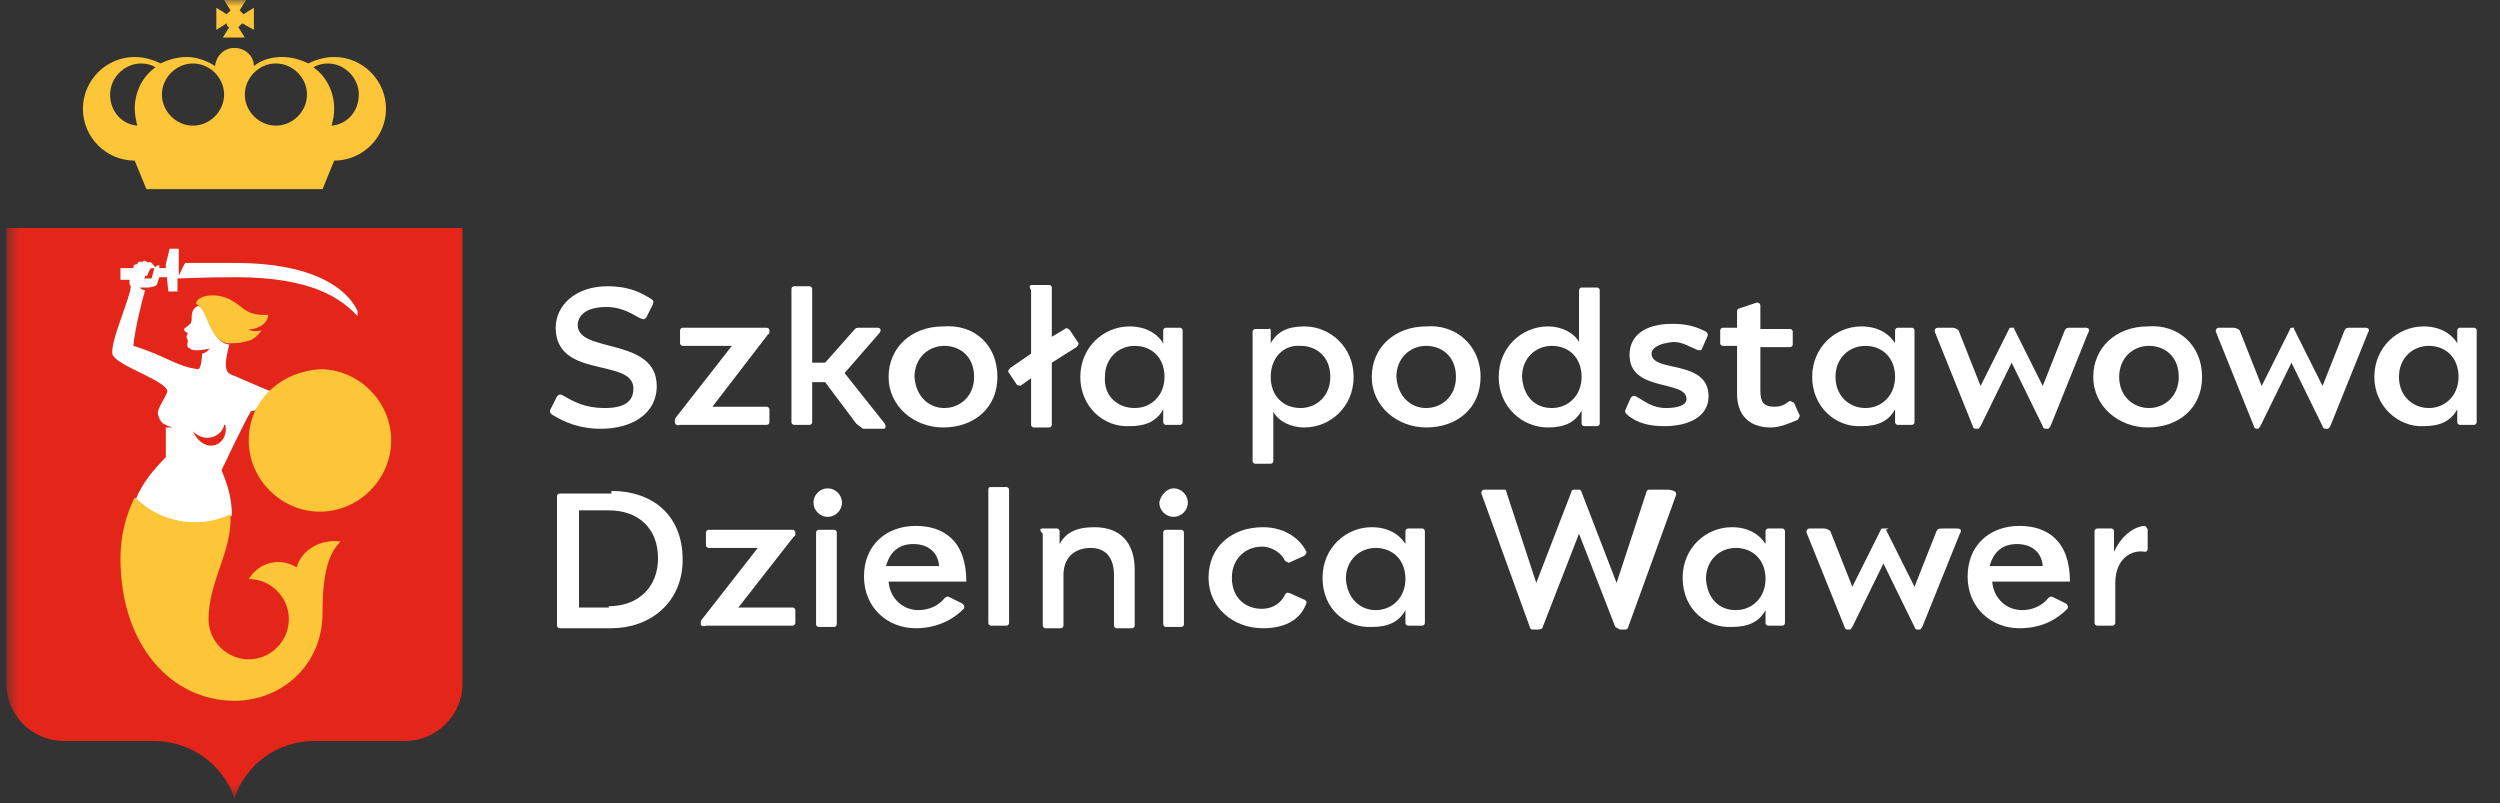 <svg width="193" height="62" viewBox="0 0 193 62" fill="none" xmlns="http://www.w3.org/2000/svg">
<rect x="0" y="0" width="193" height="62" fill="#333333" stroke="none"/>
<mask id="mask0_1_5" style="mask-type:luminance" maskUnits="userSpaceOnUse" x="0" y="0" width="193" height="62">
<path d="M192.3 0H0.5V61.6H192.3V0Z" fill="white"/>
</mask>
<g mask="url(#mask0_1_5)">
<path d="M18.1 61.6C19 59 21.4 57.2 24.3 57.2H31.3C33.7 57.2 35.7 55.2 35.7 52.8V17.6H0.5V52.8C0.5 55.2 2.5 57.2 4.9 57.2H11.9C14.7 57.2 17.2 59 18.1 61.6Z" fill="#E4261A"/>
<path d="M25.8 4.4C25.1 4.4 24.4 4.6 23.8 4.9C23.2 4.6 22.5 4.4 21.8 4.4C21 4.4 20.2 4.6 19.6 5.1C19.6 4.3 18.9 3.7 18.1 3.7C17.3 3.7 16.7 4.3 16.6 5.1C16 4.7 15.2 4.4 14.4 4.4C13.7 4.4 13 4.6 12.4 4.9C11.8 4.6 11.1 4.4 10.4 4.4C8.2 4.4 6.4 6.2 6.4 8.4C6.4 10.6 8.2 12.4 10.4 12.4L11.3 14.6H24.9L25.8 12.4C28 12.4 29.8 10.6 29.8 8.4C29.8 6.2 28 4.4 25.8 4.4ZM21.3 4.9C22.6 4.9 23.7 6 23.7 7.3C23.7 8.6 22.6 9.7 21.3 9.7C20 9.7 18.9 8.6 18.9 7.3C18.9 6 20 4.9 21.3 4.9ZM14.9 4.9C16.2 4.9 17.3 6 17.3 7.3C17.3 8.6 16.2 9.7 14.9 9.7C13.6 9.7 12.5 8.6 12.5 7.3C12.5 6 13.6 4.9 14.9 4.9ZM8.5 7.3C8.5 6 9.6 4.9 10.9 4.9C11.3 4.9 11.7 5 12 5.2C11 5.9 10.4 7.1 10.4 8.4C10.4 8.8 10.5 9.3 10.6 9.7C9.4 9.6 8.5 8.6 8.5 7.3ZM25.6 9.7C25.7 9.3 25.8 8.9 25.8 8.4C25.8 7.1 25.2 5.9 24.2 5.2C24.5 5 24.9 4.9 25.3 4.9C26.6 4.9 27.7 6 27.7 7.3C27.7 8.6 26.8 9.6 25.6 9.7Z" fill="#FCC638"/>
<path d="M17.7 2.1L17.2 2.9H18.9L18.4 2.1C18.5 2 18.6 1.9 18.7 1.8L19.6 2.3V0.6L18.8 1.1C18.7 1 18.6 0.9 18.5 0.8L19 0H17.3L17.8 0.8C17.7 0.9 17.6 1 17.5 1.1L16.7 0.6V2.3L17.5 1.8C17.5 2 17.6 2.1 17.7 2.1Z" fill="#FCC638"/>
<path d="M19.7 31.7C19.7 31.7 19.7 31.6 19.8 31.6C20.1 31.1 20.4 30.6 20.9 30.2C20.3 30 18.1 29 17.8 28.9C17.1 28.6 17.6 27.1 17.7 26.6C16.2 26.4 16.1 23.9 15.3 23.6C14.9 23.8 14.8 24.1 14.8 24.5C14.8 24.7 14.8 24.8 14.7 25C14.6 25.1 14.3 25.3 14.2 25.4C14.2 25.6 14.5 25.7 14.5 25.7C14.5 25.8 14.4 25.9 14.4 26C14.4 26.1 14.5 26.2 14.5 26.3C14.5 26.5 14.4 26.6 14.5 26.8C14.6 26.9 14.7 26.9 14.8 27C15.2 27.1 15.8 27 16.2 26.9L15.9 27.2C15.8 27.2 15.7 27.3 15.6 27.3C15.6 27.7 15.5 28.5 15.3 28.5C13.6 28.3 12.9 27.5 10.3 26.7C10.4 25.4 11 23.1 11.2 22.4C11 22.4 10.9 22.3 10.8 22.2H11.4C11.6 22.2 12 22.1 12.1 22C12.1 22 12.2 21.7 12.3 21.4H12.9V21.6L13 22.5H13.7V21.5C13.9 21.5 15.8 21.4 18.2 21.4C24 21.4 26.3 23 27.6 24.4V24C26.7 22.1 23.9 20.3 18.2 20.3H14.3C14.1 20.6 13.9 21.1 13.8 21.3V19.2H13.1L12.8 20.4V20.7H12.3V20.5C12.2 20.4 12 20.6 11.9 20.7C11.9 20.8 11.7 21.5 11.7 21.5H11.1L11.2 21.4V21.3C11.3 21.3 11.4 21.3 11.4 21.2C11.4 21.2 11.5 20.9 11.6 20.8C11.6 20.7 11.7 20.7 11.8 20.7H12C12 20.6 11.7 20.3 11.7 20.3C11.6 20.2 11.5 20.2 11.4 20.3C11.4 20.2 11.3 20.2 11.3 20.2C11.2 20.1 11.1 20.1 11 20.2V20.3C11 20.2 10.9 20.2 10.8 20.2C10.7 20.2 10.6 20.3 10.6 20.4H10.5C10.4 20.4 10.3 20.5 10.3 20.6V20.7H9.3V21.6H10V21.9C10 22 10.1 22.1 10.1 22.1C10.1 22.9 8.4 26.6 8.7 27.4C9.1 28.3 13.2 29.5 12.9 30.3C12.6 31 12.1 31.6 12.2 32C12.3 32.4 12.5 32.7 12.8 32.8C12.9 32.9 13.1 32.9 13.3 33H12.8V35.3C11.8 36.3 11 37.3 10.5 38.5C12.4 40.4 15.3 40.9 17.9 39.8C17.9 38.5 17.6 37.5 17.1 36.3C17.1 36.3 19.1 32.1 19.3 31.9C19.3 31.7 19.6 31.7 19.7 31.7ZM14.9 33.3C15.2 33.6 15.6 33.8 16 33.8C16.6 33.8 17.2 33.4 17.3 32.8H17.4C17.7 34.4 15.8 35.2 14.9 33.3Z" fill="white"/>
<path d="M19.2 25.4C19.4 25.6 19.8 25.6 20.2 25.5C19.9 25.9 19.6 26.2 19.2 26.3C18.6 26.5 18.1 26.5 17.6 26.5C16.1 26.3 16 23.8 15.2 23.5C15 23.3 15.4 23 15.7 22.9C16.4 22.7 17.2 22.8 17.9 23.2C18.8 23.7 19 24.4 20.7 24.3C20.7 25.1 19.6 25.5 19.2 25.4Z" fill="#FCC638"/>
<path d="M21 30C20.5 30.4 20.1 31 19.8 31.5C19.4 32.3 19.2 33.1 19.2 34C19.2 37 21.7 39.5 24.7 39.5C27.7 39.5 30.2 37 30.2 34C30.2 31 27.7 28.5 24.7 28.5C23.3 28.6 22 29.1 21 30Z" fill="#FCC638"/>
<path d="M22.9 43.8C21.6 43 20 43.4 19.2 44.7C20.9 44.7 22.3 46.1 22.3 47.8C22.3 49.5 20.9 50.9 19.2 50.9C17.5 50.9 16.1 49.5 16.1 47.8C16.1 45 17.8 42.7 17.8 40.1V39.7C15.3 40.9 12.3 40.3 10.4 38.4C9.7 39.8 9.3 41.4 9.3 43.1C9.3 49.9 13.3 54.1 18.1 54.1C21.7 54.1 24.9 51.4 24.9 47.3C24.9 43.9 25.5 42.6 26.3 41.8C24.8 41.6 23.3 42.4 22.9 43.8Z" fill="#FCC638"/>
<path d="M44.6 25.1C44.6 27.3 50.7 26 50.7 29.8C50.7 32 48.7 33.1 46.4 33.1C44.7 33.1 43.6 32.6 42.6 32C42.5 31.9 42.4 31.8 42.5 31.6L43 30.6C43.1 30.5 43.2 30.4 43.4 30.5C44.3 31 45.1 31.5 46.7 31.5C48.2 31.5 48.9 31 48.9 30C48.9 27.6 42.9 29.3 42.9 25.3C42.9 23.6 44.4 22.1 46.9 22.1C48.6 22.1 49.5 22.6 50.3 23.1C50.4 23.2 50.5 23.2 50.4 23.5L49.9 24.5C49.8 24.6 49.8 24.7 49.5 24.6C49 24.4 48.2 23.7 46.8 23.7C45.2 23.7 44.6 24.4 44.6 25.1Z" fill="white"/>
<path d="M52.1 32.6C52.1 32.4 52.1 32.3 52.2 32.2L56.5 26.7H52.7C52.6 26.7 52.5 26.6 52.5 26.5V25.5C52.5 25.4 52.6 25.3 52.7 25.3H59.2C59.3 25.3 59.4 25.4 59.4 25.5V25.6C59.4 25.7 59.4 25.8 59.3 25.8L55 31.4H59.2C59.3 31.4 59.4 31.5 59.4 31.6V32.6C59.4 32.7 59.3 32.8 59.2 32.8H52.5C52.2 32.9 52.1 32.7 52.1 32.6Z" fill="white"/>
<path d="M66.1 32.7L63.7 29.5H62.7V32.6C62.7 32.7 62.6 32.8 62.5 32.8H61.3C61.2 32.8 61.1 32.7 61.1 32.6V22.3C61.1 22.2 61.2 22.1 61.3 22.1H62.5C62.6 22.1 62.7 22.2 62.7 22.3V28H63.7L66 25.4C66.1 25.3 66.2 25.3 66.4 25.3H67.7C67.9 25.3 68.1 25.4 67.9 25.7L65.2 28.8L68.3 32.7C68.4 32.9 68.4 33.1 68.2 33.1H66.6C66.4 32.9 66.2 32.8 66.1 32.7Z" fill="white"/>
<path d="M77 29.1C77 31.5 75.2 33 72.8 33C70.6 33 68.6 31.4 68.6 29.1C68.6 26.8 70.4 25.2 72.8 25.2C75.2 25 77 26.6 77 29.1ZM72.9 31.5C74.1 31.5 75.2 30.6 75.2 29.1C75.2 27.5 74.1 26.7 72.9 26.7C71.7 26.7 70.6 27.6 70.6 29.1C70.7 30.6 71.7 31.5 72.9 31.5Z" fill="white"/>
<path d="M79.7 22H81C81.1 22 81.2 22.1 81.2 22.2V26L82.2 25.4C82.3 25.3 82.4 25.3 82.6 25.5L83.2 26.4C83.3 26.5 83.3 26.6 83.1 26.8L81.2 28V32.8C81.2 32.9 81.1 33 81 33H79.8C79.7 33 79.6 32.9 79.6 32.8V29.2L78.9 29.7C78.8 29.8 78.7 29.8 78.5 29.7L77.9 28.8C77.8 28.7 77.8 28.6 78 28.4L79.6 27.3V22.4C79.4 22.1 79.5 22 79.7 22Z" fill="white"/>
<path d="M83.4 29.1C83.4 26.8 85.2 25.2 87.2 25.2C88.4 25.2 89.3 25.7 89.8 26.5V25.5C89.8 25.4 89.9 25.3 90 25.3H91.1C91.2 25.3 91.3 25.4 91.3 25.5V32.6C91.3 32.7 91.2 32.8 91.1 32.8H90C89.9 32.8 89.8 32.7 89.8 32.6V31.6C89.3 32.5 88.5 32.9 87.2 32.9C85.2 33 83.4 31.4 83.4 29.1ZM87.6 31.5C88.9 31.5 89.9 30.5 89.9 29.1C89.9 27.6 88.9 26.7 87.6 26.7C86.4 26.7 85.3 27.6 85.3 29.1C85.2 30.6 86.3 31.5 87.6 31.5Z" fill="white"/>
<path d="M98.1 25.5V26.5C98.6 25.6 99.4 25.2 100.7 25.2C102.7 25.2 104.5 26.8 104.5 29.1C104.5 31.4 102.7 33 100.7 33C99.6 33 98.7 32.5 98.3 31.8V35.6C98.3 35.7 98.2 35.8 98.1 35.8H96.9C96.8 35.8 96.7 35.7 96.7 35.6V25.6C96.7 25.5 96.8 25.4 96.9 25.4H98C98 25.3 98.1 25.4 98.1 25.5ZM98.1 29.1C98.1 30.6 99.1 31.5 100.4 31.5C101.6 31.5 102.7 30.6 102.7 29.1C102.7 27.5 101.6 26.7 100.4 26.7C99.1 26.6 98.1 27.6 98.1 29.1Z" fill="white"/>
<path d="M114.3 29.1C114.3 31.5 112.5 33 110.1 33C107.9 33 105.9 31.4 105.9 29.1C105.9 26.8 107.7 25.2 110.1 25.2C112.3 25 114.3 26.6 114.3 29.1ZM110.1 31.5C111.3 31.5 112.4 30.6 112.4 29.1C112.4 27.5 111.3 26.7 110.1 26.7C108.9 26.7 107.8 27.6 107.8 29.1C107.9 30.6 108.9 31.5 110.1 31.5Z" fill="white"/>
<path d="M122.3 32.9C122.2 32.9 122.1 32.8 122.1 32.7V31.7C121.6 32.6 120.8 33 119.5 33C117.5 33 115.7 31.4 115.7 29.1C115.7 26.8 117.5 25.2 119.5 25.2C120.6 25.2 121.5 25.7 121.9 26.4V22.4C121.9 22.3 122 22.2 122.1 22.2H123.3C123.4 22.2 123.5 22.3 123.5 22.4V32.7C123.5 32.8 123.4 32.9 123.3 32.9H122.3ZM119.8 31.5C121.1 31.5 122.1 30.5 122.1 29.1C122.1 27.6 121.1 26.7 119.8 26.7C118.6 26.7 117.5 27.6 117.5 29.1C117.6 30.6 118.5 31.5 119.8 31.5Z" fill="white"/>
<path d="M127.5 27.3C127.5 28.8 131.9 27.7 131.9 30.6C131.9 32.2 130.3 32.9 128.5 32.9C127.4 32.9 126.4 32.7 125.6 32C125.5 31.9 125.4 31.8 125.5 31.6L125.9 30.7C126 30.6 126.1 30.5 126.3 30.6C127 31 127.6 31.5 128.6 31.5C129.5 31.5 130.2 31.3 130.2 30.8C130.2 29.3 125.8 30.3 125.8 27.4C125.8 25.9 127 25 129.1 25C130.2 25 130.9 25.2 131.7 25.6C131.8 25.7 131.9 25.8 131.8 26L131.4 26.9C131.4 27 131.3 27.1 131 27C130.5 26.8 129.9 26.4 129.2 26.4C128 26.5 127.5 26.9 127.5 27.3Z" fill="white"/>
<path d="M136.7 33C134.9 33 134.1 31.9 134.1 30.4V26.7H133C132.9 26.7 132.8 26.6 132.8 26.5V25.5C132.8 25.4 132.9 25.3 133 25.3H134.1V24C134.1 23.9 134.2 23.8 134.3 23.8L135.5 23.4C135.7 23.3 135.9 23.4 135.9 23.6V25.4H138.2C138.3 25.4 138.4 25.5 138.4 25.6V26.6C138.4 26.7 138.3 26.8 138.2 26.8H135.9V30.1C135.9 31 136.1 31.4 137 31.4C137.4 31.4 137.7 31.3 138.1 31C138.2 30.9 138.3 31 138.5 31.1L138.9 32C139 32.1 138.9 32.2 138.8 32.4C138.1 32.7 137.4 33 136.7 33Z" fill="white"/>
<path d="M139.9 29.1C139.9 26.8 141.7 25.2 143.7 25.2C144.9 25.2 145.8 25.7 146.3 26.5V25.5C146.3 25.4 146.4 25.3 146.5 25.3H147.6C147.7 25.3 147.8 25.4 147.8 25.5V32.6C147.8 32.7 147.7 32.8 147.6 32.8H146.5C146.4 32.8 146.3 32.7 146.3 32.6V31.6C145.8 32.5 145 32.9 143.7 32.9C141.7 33 139.9 31.4 139.9 29.1ZM144 31.5C145.3 31.5 146.3 30.5 146.3 29.1C146.3 27.6 145.3 26.7 144 26.7C142.8 26.7 141.7 27.6 141.7 29.1C141.7 30.6 142.8 31.5 144 31.5Z" fill="white"/>
<path d="M155.5 25.4L157.7 29.8L159.4 25.5C159.5 25.3 159.6 25.3 159.9 25.3H161C161.2 25.3 161.4 25.4 161.2 25.7L158.3 32.9C158.2 33 158.2 33.1 158.1 33.1H157.9C157.8 33.1 157.7 33 157.7 32.9L155.3 28L152.9 32.9C152.8 33 152.8 33.1 152.7 33.1H152.5C152.4 33.1 152.3 33 152.3 32.9L149.4 25.7C149.3 25.5 149.4 25.3 149.6 25.3H150.7C150.9 25.3 151.1 25.4 151.2 25.5L152.9 29.8L155.1 25.4C155.1 25.3 155.2 25.3 155.3 25.3H155.7C155.4 25.3 155.5 25.3 155.5 25.4Z" fill="white"/>
<path d="M170 29.1C170 31.5 168.2 33 165.8 33C163.6 33 161.6 31.4 161.6 29.1C161.6 26.8 163.4 25.2 165.8 25.2C168.1 25 170 26.6 170 29.1ZM165.9 31.5C167.1 31.5 168.2 30.6 168.2 29.1C168.2 27.5 167.1 26.7 165.9 26.7C164.7 26.7 163.6 27.6 163.6 29.1C163.6 30.6 164.7 31.5 165.9 31.5Z" fill="white"/>
<path d="M177.1 25.4L179.3 29.8L181 25.5C181.1 25.3 181.2 25.3 181.5 25.3H182.6C182.8 25.3 183 25.4 182.8 25.7L179.9 32.9C179.8 33 179.8 33.1 179.7 33.1H179.5C179.4 33.1 179.3 33 179.3 32.9L176.9 28L174.5 32.9C174.4 33 174.4 33.1 174.3 33.1H174.2C174.1 33.1 174 33 174 32.9L171.1 25.7C171 25.5 171.1 25.3 171.3 25.3H172.4C172.6 25.3 172.8 25.4 172.9 25.5L174.6 29.8L176.8 25.4C176.8 25.3 176.9 25.3 177 25.3H177.4C177 25.3 177.1 25.3 177.1 25.4Z" fill="white"/>
<path d="M183.3 29.1C183.3 26.8 185.1 25.2 187.1 25.2C188.3 25.2 189.2 25.7 189.7 26.5V25.5C189.7 25.4 189.8 25.3 189.9 25.3H191C191.1 25.3 191.2 25.4 191.2 25.5V32.6C191.2 32.7 191.1 32.8 191 32.8H189.9C189.8 32.8 189.7 32.7 189.7 32.6V31.6C189.2 32.5 188.4 32.9 187.1 32.9C185.2 33 183.3 31.4 183.3 29.1ZM187.5 31.5C188.8 31.5 189.8 30.5 189.8 29.1C189.8 27.6 188.8 26.7 187.5 26.7C186.3 26.7 185.2 27.6 185.2 29.1C185.2 30.6 186.3 31.5 187.5 31.5Z" fill="white"/>
<path d="M47.2 37.9C50.3 37.9 52.7 39.7 52.7 43.2C52.7 46.6 50.1 48.5 47.2 48.5H43.2C43.1 48.5 43 48.4 43 48.3V38.3C43 38.2 43.1 38.1 43.2 38.1H47.2V37.9ZM47 46.8C49.3 46.8 50.8 45.3 50.8 43.1C50.8 40.8 49.3 39.4 47 39.4H44.7V46.9H47V46.8Z" fill="white"/>
<path d="M54.1 48.2C54.1 48 54.1 47.9 54.2 47.8L58.5 42.3H54.7C54.6 42.3 54.5 42.2 54.5 42.1V41.1C54.5 41 54.6 40.9 54.7 40.9H61.2C61.3 40.9 61.4 41 61.4 41.1V41.2C61.4 41.3 61.4 41.4 61.3 41.4L57 46.9H61.2C61.3 46.9 61.4 47 61.4 47.1V48.1C61.4 48.2 61.3 48.3 61.2 48.3H54.5C54.3 48.4 54.1 48.3 54.1 48.2Z" fill="white"/>
<path d="M63.9 37.7C64.5 37.7 65 38.2 65 38.8C65 39.4 64.5 39.9 63.9 39.9C63.3 39.9 62.8 39.4 62.8 38.8C62.8 38.2 63.3 37.7 63.9 37.7ZM63 48.2V41.1C63 41 63.1 40.9 63.2 40.9H64.4C64.5 40.9 64.6 41 64.6 41.1V48.2C64.6 48.3 64.5 48.4 64.4 48.4H63.2C63.1 48.4 63 48.3 63 48.2Z" fill="white"/>
<path d="M70.7 48.5C68.5 48.5 66.7 46.9 66.7 44.5C66.7 42.1 68.4 40.6 70.7 40.6C72.8 40.6 74.6 41.7 74.6 44.9H68.6C68.7 46.2 69.7 47.1 70.9 47.1C71.8 47.1 72.5 46.7 72.9 46.2C73 46.1 73.1 46 73.3 46.1L74.3 46.6C74.4 46.7 74.5 46.8 74.4 47C73.4 48 72.1 48.5 70.7 48.5ZM72.5 43.7C72.4 42.5 71.5 42 70.5 42C69.4 42 68.7 42.6 68.4 43.7H72.5Z" fill="white"/>
<path d="M76.5 37.6H77.7C77.8 37.6 77.9 37.7 77.9 37.8V48.1C77.9 48.2 77.8 48.3 77.7 48.3H76.5C76.4 48.3 76.3 48.2 76.3 48.1V37.9C76.3 37.7 76.3 37.6 76.5 37.6Z" fill="white"/>
<path d="M80.5 40.8H81.6C81.7 40.8 81.8 40.9 81.8 41V42C82.3 41.1 83.1 40.7 84.5 40.7C86.5 40.7 87.6 41.9 87.6 44V48.3C87.6 48.4 87.5 48.5 87.4 48.5H86.2C86.1 48.5 86 48.4 86 48.3V44.4C86 43.1 85.4 42.3 84.2 42.3C83 42.3 82.1 43 82.1 44.4V48.3C82.1 48.4 82 48.5 81.9 48.5H80.7C80.6 48.5 80.5 48.4 80.5 48.3V41.2C80.2 40.9 80.3 40.8 80.5 40.8Z" fill="white"/>
<path d="M90.6 37.7C91.2 37.7 91.7 38.2 91.7 38.8C91.7 39.4 91.2 39.9 90.6 39.9C90 39.9 89.5 39.4 89.5 38.8C89.6 38.2 90.1 37.7 90.6 37.7ZM89.8 48.2V41.1C89.8 41 89.9 40.9 90 40.9H91.2C91.3 40.9 91.4 41 91.4 41.1V48.2C91.4 48.3 91.3 48.4 91.2 48.4H90C89.9 48.4 89.8 48.3 89.8 48.2Z" fill="white"/>
<path d="M97.5 48.5C95.2 48.5 93.3 46.9 93.3 44.6C93.3 42.2 95.1 40.7 97.5 40.7C99.3 40.7 100.4 41.7 100.8 42.5C100.9 42.6 100.9 42.7 100.7 42.9L99.6 43.4C99.5 43.5 99.4 43.4 99.2 43.3C99 42.8 98.3 42.2 97.4 42.2C96.2 42.2 95.1 43.1 95.1 44.6C95.1 46.2 96.2 47 97.4 47C98.4 47 99 46.4 99.2 45.9C99.3 45.8 99.3 45.7 99.6 45.8L100.7 46.3C100.9 46.4 100.9 46.5 100.8 46.7C100.4 47.7 99.4 48.5 97.5 48.5Z" fill="white"/>
<path d="M102.1 44.6C102.1 42.3 103.9 40.7 105.9 40.7C107.1 40.7 108 41.2 108.5 42V41C108.5 40.9 108.6 40.8 108.7 40.8H109.8C109.9 40.8 110 40.9 110 41V48.1C110 48.2 109.9 48.3 109.8 48.3H108.7C108.6 48.3 108.5 48.2 108.5 48.1V47.1C108 48 107.2 48.4 105.9 48.4C104 48.5 102.1 47.1 102.1 44.6ZM106.2 47.1C107.5 47.1 108.5 46.1 108.5 44.7C108.5 43.2 107.5 42.3 106.2 42.3C105 42.3 103.9 43.2 103.9 44.7C104 46.2 105 47.1 106.2 47.1Z" fill="white"/>
<path d="M129.4 38.2L125.7 48.4C125.7 48.5 125.6 48.6 125.5 48.6H125.1C125 48.6 124.9 48.5 124.7 48.4L121.9 41.2L119.1 48.4C119.1 48.5 119 48.6 118.7 48.6H118.3C118.2 48.6 118.1 48.5 118.1 48.4L114.4 38.2C114.3 38 114.4 37.8 114.6 37.8H116.1C116.2 37.8 116.3 37.8 116.3 38L118.6 45L121.3 38C121.3 37.9 121.4 37.8 121.5 37.8H121.9C122 37.8 122.1 37.9 122.1 38L124.8 45L127.1 38C127.1 37.9 127.2 37.8 127.3 37.8H128.8C129.4 37.9 129.4 38 129.4 38.2Z" fill="white"/>
<path d="M129.9 44.6C129.9 42.3 131.7 40.7 133.7 40.7C134.9 40.7 135.8 41.2 136.3 42V41C136.3 40.9 136.4 40.8 136.5 40.8H137.6C137.7 40.8 137.8 40.9 137.8 41V48.1C137.8 48.2 137.7 48.3 137.6 48.3H136.5C136.4 48.3 136.3 48.2 136.3 48.1V47.1C135.8 48 135 48.4 133.7 48.4C131.8 48.5 129.9 47.1 129.9 44.6ZM134 47.1C135.3 47.1 136.3 46.1 136.3 44.7C136.3 43.2 135.3 42.3 134 42.3C132.8 42.3 131.7 43.2 131.7 44.7C131.8 46.2 132.7 47.1 134 47.1Z" fill="white"/>
<path d="M145.6 40.9L147.8 45.3L149.5 41C149.6 40.8 149.7 40.8 150 40.8H151.1C151.3 40.8 151.5 40.9 151.3 41.2L148.4 48.4C148.3 48.5 148.3 48.6 148.2 48.6H148C147.9 48.6 147.8 48.5 147.8 48.4L145.4 43.5L143 48.4C142.9 48.5 142.9 48.6 142.8 48.6H142.6C142.5 48.6 142.4 48.5 142.4 48.4L139.5 41.2C139.4 41 139.5 40.8 139.7 40.8H140.8C141 40.8 141.2 40.9 141.3 41L143 45.3L145.2 40.9C145.2 40.8 145.3 40.8 145.4 40.8H145.8L145.6 40.9Z" fill="white"/>
<path d="M155.9 48.5C153.7 48.5 151.9 46.9 151.9 44.5C151.9 42.1 153.6 40.6 155.9 40.6C158 40.6 159.8 41.7 159.8 44.9H153.8C153.9 46.2 154.9 47.1 156.1 47.1C157 47.1 157.7 46.7 158.1 46.2C158.2 46.1 158.3 46 158.5 46.1L159.5 46.6C159.6 46.7 159.7 46.8 159.6 47C158.6 48 157.4 48.5 155.9 48.5ZM157.7 43.7C157.6 42.5 156.7 42 155.7 42C154.6 42 153.9 42.6 153.6 43.7H157.7Z" fill="white"/>
<path d="M165.8 40.9V42.4C165.8 42.5 165.7 42.6 165.6 42.6C164.6 42.4 163.3 43.1 163.3 45V48.1C163.3 48.2 163.2 48.3 163.1 48.3H161.9C161.8 48.3 161.7 48.2 161.7 48.1V41C161.7 40.9 161.8 40.8 161.9 40.8H163C163.1 40.8 163.2 40.9 163.2 41V42.6C163.9 41.1 165 40.6 165.6 40.6C165.7 40.7 165.8 40.8 165.8 40.9Z" fill="white"/>
</g>
</svg>
